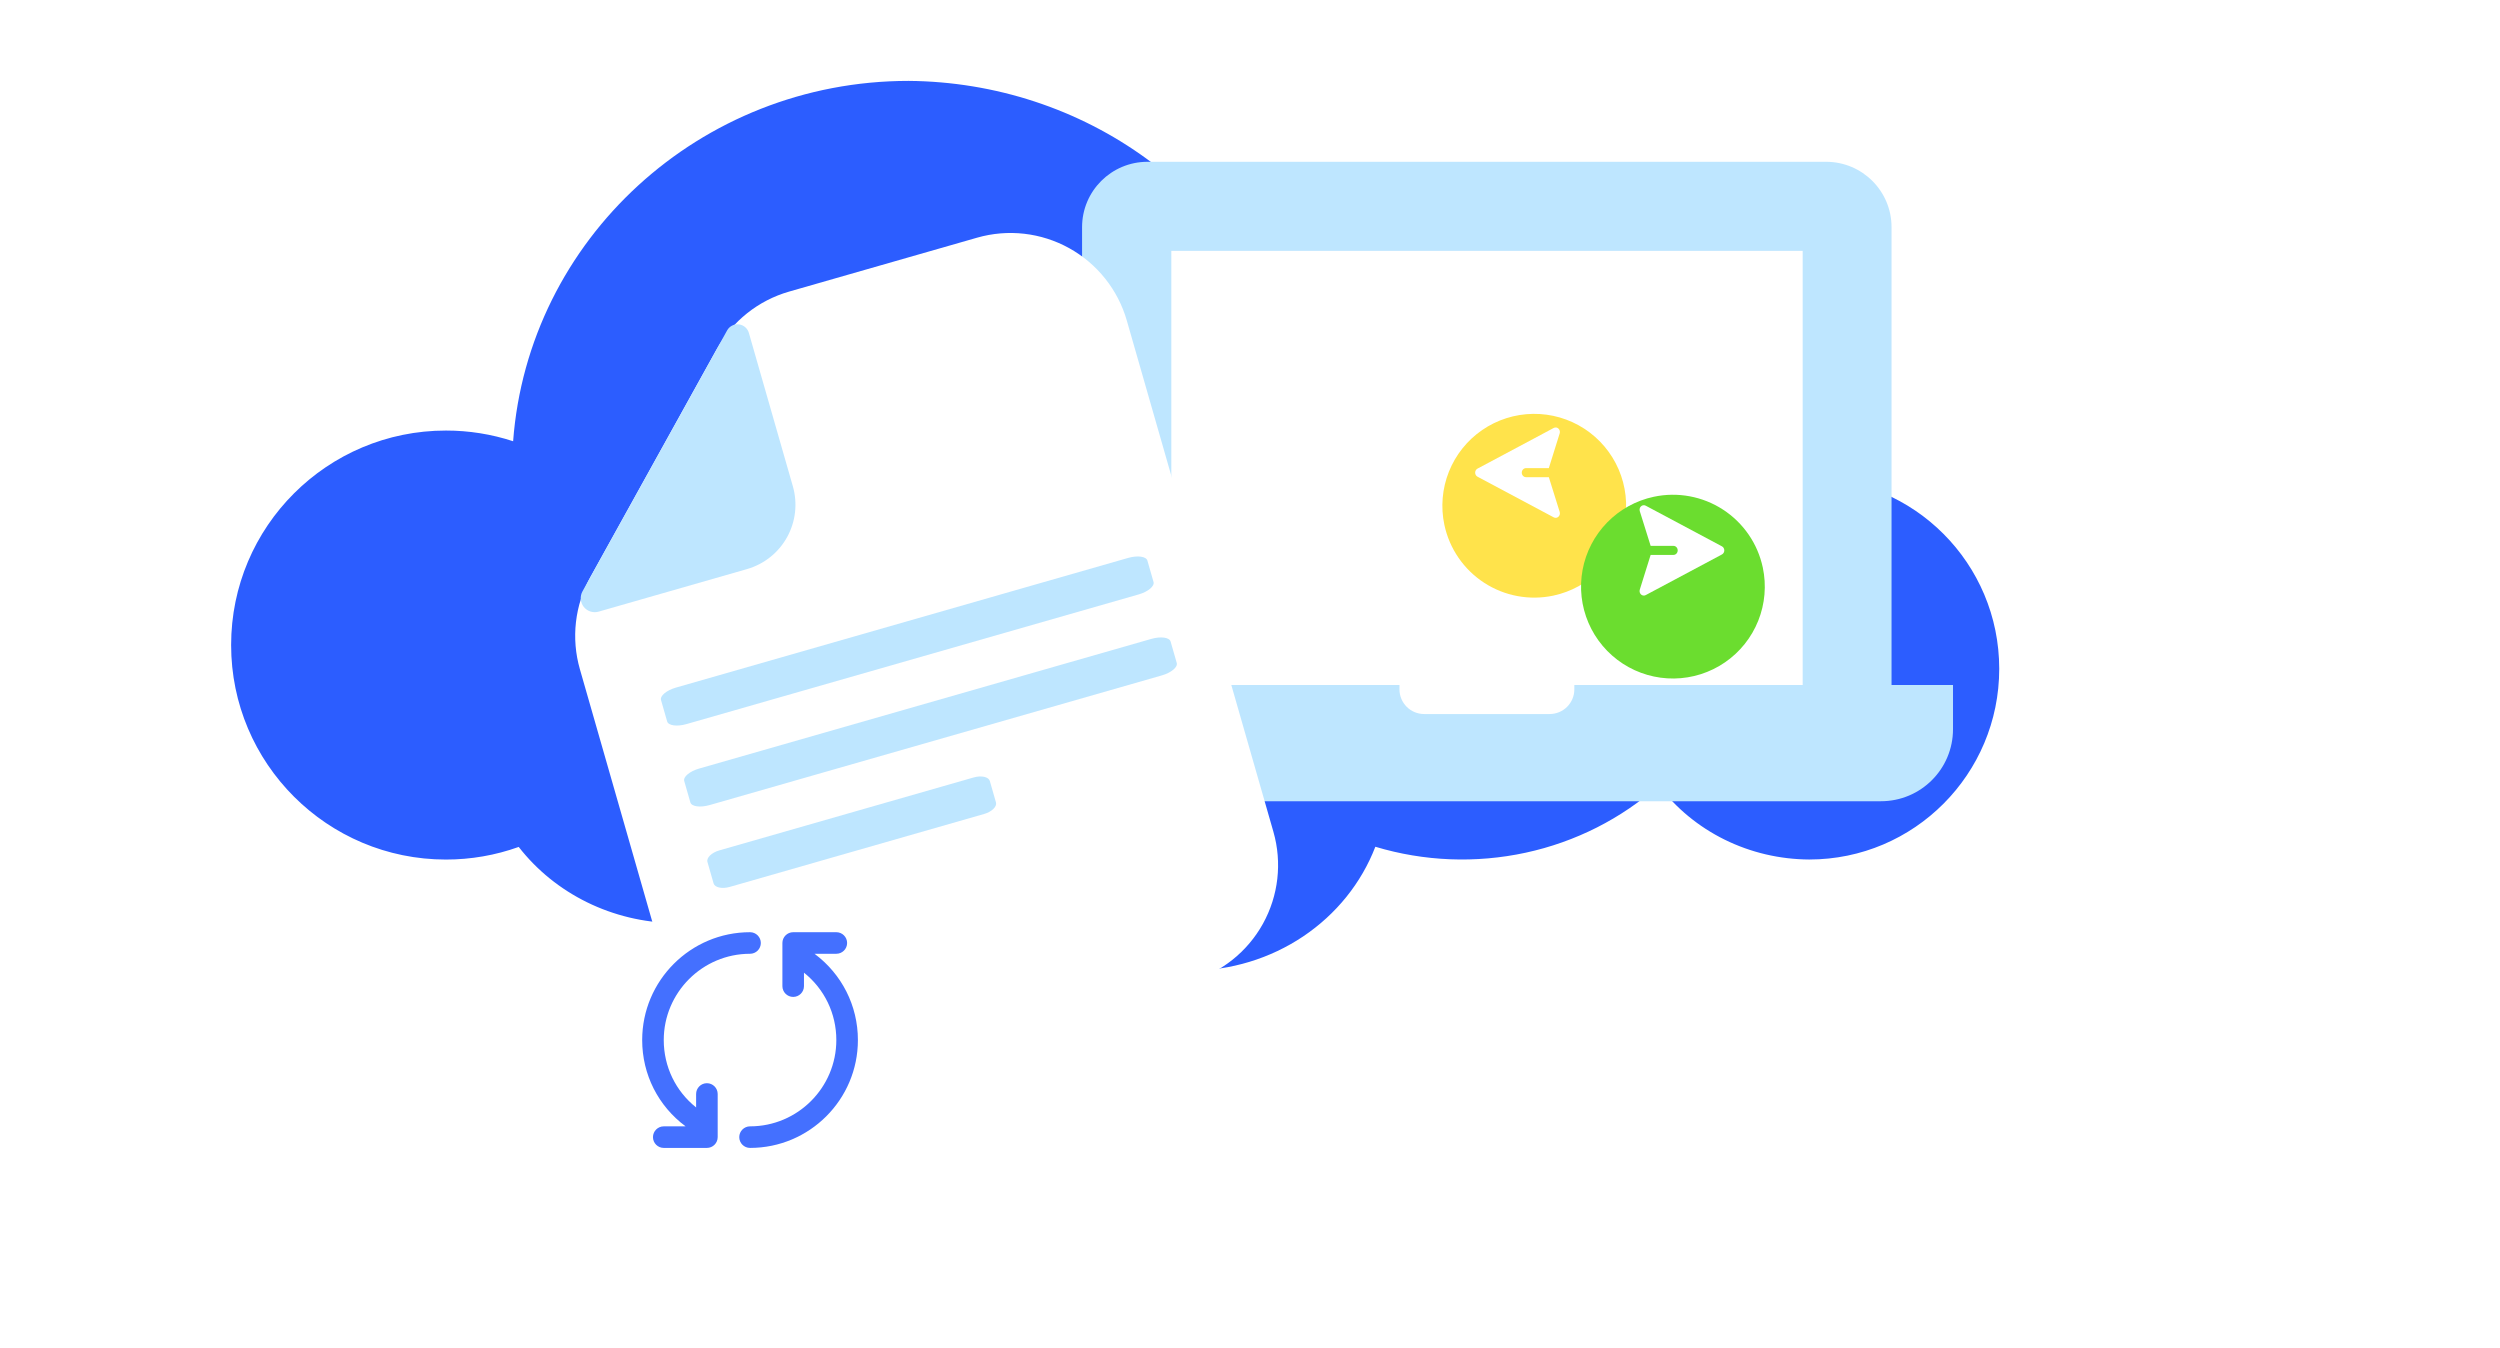 <svg width="649" height="350" viewBox="0 0 649 350" fill="none" xmlns="http://www.w3.org/2000/svg">
<path d="M260.71 220.183C246.037 223.735 230.719 224.094 215.882 221.235C210.977 227.095 204.734 231.8 197.633 234.99C190.532 238.18 182.762 239.772 174.919 239.639C167.075 239.507 159.368 237.654 152.389 234.226C145.41 230.798 139.344 225.885 134.658 219.863C128.618 222.035 122.217 223.145 115.764 223.14C84.968 223.14 60 198.204 60 167.444C60 136.683 84.968 111.771 115.764 111.771C121.699 111.766 127.593 112.704 133.206 114.547C137.132 62.248 181.607 21 235.88 21C258.277 21.176 280.008 28.309 297.805 41.325C315.601 54.342 328.5 72.537 334.561 93.175C344.064 86.328 355.134 81.745 366.855 79.805C378.575 77.865 390.61 78.623 401.964 82.017C413.318 85.411 423.665 91.342 432.148 99.322C440.632 107.302 447.009 117.101 450.751 127.908C456.716 125.411 463.155 124.122 469.665 124.121C496.909 124.121 519 146.28 519 173.624C519 200.968 496.909 223.129 469.665 223.129C462.033 223.088 454.519 221.324 447.734 217.979C440.949 214.633 435.085 209.802 430.619 203.878C420.924 212.527 409.005 218.559 396.078 221.359C383.152 224.159 369.681 223.626 357.04 219.815C353.415 229.227 346.87 237.354 338.284 243.106C329.697 248.859 319.479 251.961 308.999 252C298.518 252.038 288.275 249.011 279.643 243.321C271.011 237.631 264.402 229.552 260.701 220.166L260.71 220.183Z" fill="#2C5DFF"/>
<rect x="301" y="64" width="172" height="125" fill="white"/>
<path d="M283.722 208H301.653H470.347H488.278C498.652 208 507 199.616 507 189.309V177.818H491.884H491.045V58.965C491.045 49.595 483.437 42 474.052 42H297.899C288.513 42 280.906 49.595 280.906 58.965V177.818H280.116H265V189.309C265 199.616 273.398 208 283.722 208ZM304.074 65.129H467.976V177.818H408.698V178.952C408.698 182.503 405.833 185.364 402.277 185.364H369.723C366.167 185.364 363.302 182.503 363.302 178.952V177.818H304.074V65.129Z" fill="#BEE6FF"/>
<g filter="url(#filter0_d_89_1464)">
<path d="M373.959 127.25C372.978 122.636 373.388 117.834 375.136 113.452C376.884 109.07 379.892 105.305 383.78 102.633C387.668 99.961 392.261 98.502 396.979 98.44C401.696 98.378 406.325 99.717 410.282 102.286C414.239 104.856 417.344 108.541 419.207 112.875C421.069 117.21 421.604 121.999 420.744 126.638C419.884 131.276 417.669 135.556 414.377 138.935C411.085 142.314 406.865 144.642 402.25 145.622C396.062 146.938 389.605 145.741 384.3 142.295C378.994 138.85 375.275 133.438 373.959 127.25Z" fill="#FFE34B"/>
</g>
<path fill-rule="evenodd" clip-rule="evenodd" d="M404.569 134.145C404.405 134.297 404.202 134.394 403.987 134.423C403.771 134.452 403.552 134.412 403.357 134.309L383.561 123.75C383.378 123.653 383.224 123.503 383.116 123.318C383.009 123.132 382.952 122.918 382.952 122.7C382.952 122.482 383.009 122.268 383.116 122.083C383.224 121.897 383.378 121.748 383.561 121.65L403.357 111.092C403.552 110.988 403.771 110.948 403.987 110.977C404.203 111.006 404.406 111.103 404.57 111.255C404.734 111.407 404.853 111.607 404.91 111.831C404.968 112.055 404.962 112.292 404.893 112.512L402.075 121.527L396.15 121.527C395.859 121.527 395.579 121.651 395.373 121.871C395.166 122.091 395.051 122.389 395.051 122.7C395.051 123.011 395.166 123.31 395.373 123.53C395.579 123.75 395.859 123.873 396.15 123.873L402.075 123.873L404.894 132.888C404.962 133.108 404.968 133.345 404.911 133.569C404.853 133.792 404.735 133.993 404.57 134.145L404.569 134.145Z" fill="white"/>
<g filter="url(#filter1_d_89_1464)">
<path d="M456.622 138.332C457.603 142.946 457.194 147.748 455.445 152.13C453.697 156.512 450.689 160.277 446.801 162.949C442.913 165.621 438.32 167.08 433.603 167.142C428.886 167.204 424.256 165.865 420.3 163.296C416.343 160.726 413.237 157.041 411.375 152.707C409.513 148.372 408.978 143.583 409.837 138.944C410.697 134.306 412.913 130.026 416.205 126.647C419.497 123.268 423.717 120.94 428.331 119.96C434.519 118.644 440.976 119.841 446.282 123.286C451.587 126.732 455.307 132.144 456.622 138.332Z" fill="#6BDD2F"/>
</g>
<path fill-rule="evenodd" clip-rule="evenodd" d="M426.012 131.437C426.176 131.285 426.379 131.188 426.595 131.159C426.811 131.13 427.03 131.169 427.224 131.273L447.021 141.832C447.204 141.929 447.358 142.079 447.465 142.264C447.573 142.45 447.63 142.664 447.63 142.882C447.63 143.1 447.573 143.314 447.465 143.499C447.358 143.685 447.204 143.834 447.021 143.932L427.224 154.49C427.03 154.594 426.811 154.634 426.595 154.605C426.379 154.576 426.176 154.479 426.011 154.327C425.847 154.175 425.729 153.975 425.671 153.751C425.614 153.527 425.62 153.29 425.689 153.07L428.507 144.055H434.431C434.723 144.055 435.003 143.931 435.209 143.711C435.415 143.491 435.531 143.193 435.531 142.882C435.531 142.57 435.415 142.272 435.209 142.052C435.003 141.832 434.723 141.708 434.431 141.708H428.507L425.688 132.694C425.619 132.474 425.613 132.237 425.671 132.013C425.729 131.789 425.847 131.589 426.011 131.437H426.012Z" fill="white"/>
<g filter="url(#filter2_d_89_1464)">
<path d="M186.051 80.62L153.256 139.785C151.256 143.392 149.986 147.358 149.519 151.457C149.052 155.555 149.397 159.705 150.534 163.67L175.399 250.383C176.536 254.348 178.443 258.051 181.011 261.279C183.579 264.508 186.758 267.199 190.366 269.199C193.973 271.198 197.94 272.468 202.039 272.935C206.137 273.402 210.288 273.057 214.253 271.92L309.038 244.741C317.046 242.445 323.815 237.061 327.854 229.774C331.893 222.488 332.872 213.895 330.575 205.887L292.527 73.196C291.389 69.23 289.482 65.527 286.913 62.298C284.345 59.07 281.166 56.379 277.557 54.379C273.948 52.379 269.981 51.11 265.882 50.643C261.783 50.177 257.632 50.522 253.666 51.66L204.865 65.654C196.857 67.951 190.09 73.335 186.051 80.62Z" fill="white"/>
<path d="M295.585 144.276L178.19 177.939C175.74 178.641 173.503 178.331 173.192 177.246L171.6 171.693C171.289 170.61 173.022 169.161 175.472 168.459L292.867 134.796C295.32 134.093 297.554 134.404 297.865 135.49L299.457 141.043C299.768 142.128 298.036 143.576 295.586 144.279" fill="#BEE6FF"/>
<path d="M301.611 165.294L184.215 198.957C181.766 199.659 179.529 199.349 179.218 198.264L177.625 192.712C177.315 191.628 179.047 190.18 181.497 189.477L298.892 155.815C301.346 155.111 303.579 155.422 303.89 156.509L305.483 162.061C305.794 163.146 304.061 164.595 301.611 165.297" fill="#BEE6FF"/>
<path d="M255.461 201.272L189.462 220.197C187.445 220.776 185.556 220.366 185.245 219.281L183.653 213.728C183.342 212.645 184.726 211.296 186.743 210.718L252.743 191.793C254.76 191.214 256.648 191.624 256.96 192.71L258.552 198.263C258.863 199.348 257.479 200.697 255.462 201.275" fill="#BEE6FF"/>
<path d="M155.395 148.743L193.914 137.698C198.343 136.427 202.086 133.45 204.32 129.42C206.554 125.39 207.096 120.637 205.826 116.208L194.404 76.375C194.236 75.791 193.899 75.269 193.435 74.877C192.971 74.484 192.401 74.238 191.797 74.169C191.193 74.1 190.582 74.212 190.042 74.491C189.501 74.769 189.056 75.201 188.761 75.733L151.21 143.479C150.861 144.109 150.707 144.828 150.766 145.546C150.826 146.263 151.097 146.947 151.545 147.51C151.993 148.074 152.598 148.492 153.284 148.711C153.97 148.931 154.705 148.942 155.397 148.744" fill="#BEE6FF"/>
</g>
<path d="M211.445 247.6H217.111C218.654 247.6 219.911 246.343 219.911 244.8C219.911 243.257 218.654 242 217.111 242H205.911C204.368 242 203.111 243.257 203.111 244.8V256C203.111 257.543 204.368 258.8 205.911 258.8C207.454 258.8 208.711 257.543 208.711 256V252.506C214.013 256.739 217.111 263.088 217.111 270C217.111 282.346 207.057 292.4 194.711 292.4C193.168 292.4 191.911 293.657 191.911 295.2C191.911 296.743 193.168 298 194.711 298C210.155 298 222.711 285.444 222.711 270C222.711 261.049 218.522 252.869 211.445 247.6Z" fill="#4470FF"/>
<path d="M183.511 281.2C181.968 281.2 180.711 282.457 180.711 284V287.494C175.409 283.261 172.311 276.923 172.311 270C172.311 257.654 182.364 247.6 194.711 247.6C196.254 247.6 197.511 246.343 197.511 244.8C197.511 243.257 196.254 242 194.711 242C179.267 242 166.711 254.556 166.711 270C166.711 278.962 170.889 287.131 177.977 292.4H172.311C170.768 292.4 169.511 293.657 169.511 295.2C169.511 296.743 170.768 298 172.311 298H183.511C185.054 298 186.311 296.743 186.311 295.2V284C186.311 282.457 185.054 281.2 183.511 281.2Z" fill="#4470FF"/>
<defs>
<filter id="filter0_d_89_1464" x="354.438" y="87.438" width="87.706" height="87.706" filterUnits="userSpaceOnUse" color-interpolation-filters="sRGB">
<feFlood flood-opacity="0" result="BackgroundImageFix"/>
<feColorMatrix in="SourceAlpha" type="matrix" values="0 0 0 0 0 0 0 0 0 0 0 0 0 0 0 0 0 0 127 0" result="hardAlpha"/>
<feOffset dx="1" dy="9"/>
<feGaussianBlur stdDeviation="10"/>
<feColorMatrix type="matrix" values="0 0 0 0 1 0 0 0 0 0.89 0 0 0 0 0.294 0 0 0 0.5 0"/>
<feBlend mode="normal" in2="BackgroundImageFix" result="effect1_dropShadow_89_1464"/>
<feBlend mode="normal" in="SourceGraphic" in2="effect1_dropShadow_89_1464" result="shape"/>
</filter>
<filter id="filter1_d_89_1464" x="390.438" y="108.438" width="87.706" height="87.706" filterUnits="userSpaceOnUse" color-interpolation-filters="sRGB">
<feFlood flood-opacity="0" result="BackgroundImageFix"/>
<feColorMatrix in="SourceAlpha" type="matrix" values="0 0 0 0 0 0 0 0 0 0 0 0 0 0 0 0 0 0 127 0" result="hardAlpha"/>
<feOffset dx="1" dy="9"/>
<feGaussianBlur stdDeviation="10"/>
<feColorMatrix type="matrix" values="0 0 0 0 0.42 0 0 0 0 0.867 0 0 0 0 0.184 0 0 0 0.4 0"/>
<feBlend mode="normal" in2="BackgroundImageFix" result="effect1_dropShadow_89_1464"/>
<feBlend mode="normal" in="SourceGraphic" in2="effect1_dropShadow_89_1464" result="shape"/>
</filter>
<filter id="filter2_d_89_1464" x="129.237" y="40.401" width="222.636" height="262.857" filterUnits="userSpaceOnUse" color-interpolation-filters="sRGB">
<feFlood flood-opacity="0" result="BackgroundImageFix"/>
<feColorMatrix in="SourceAlpha" type="matrix" values="0 0 0 0 0 0 0 0 0 0 0 0 0 0 0 0 0 0 127 0" result="hardAlpha"/>
<feOffset dy="10.04"/>
<feGaussianBlur stdDeviation="10.04"/>
<feColorMatrix type="matrix" values="0 0 0 0 0.302 0 0 0 0 0.678 0 0 0 0 0.918 0 0 0 0.204 0"/>
<feBlend mode="normal" in2="BackgroundImageFix" result="effect1_dropShadow_89_1464"/>
<feBlend mode="normal" in="SourceGraphic" in2="effect1_dropShadow_89_1464" result="shape"/>
</filter>
</defs>
</svg>
